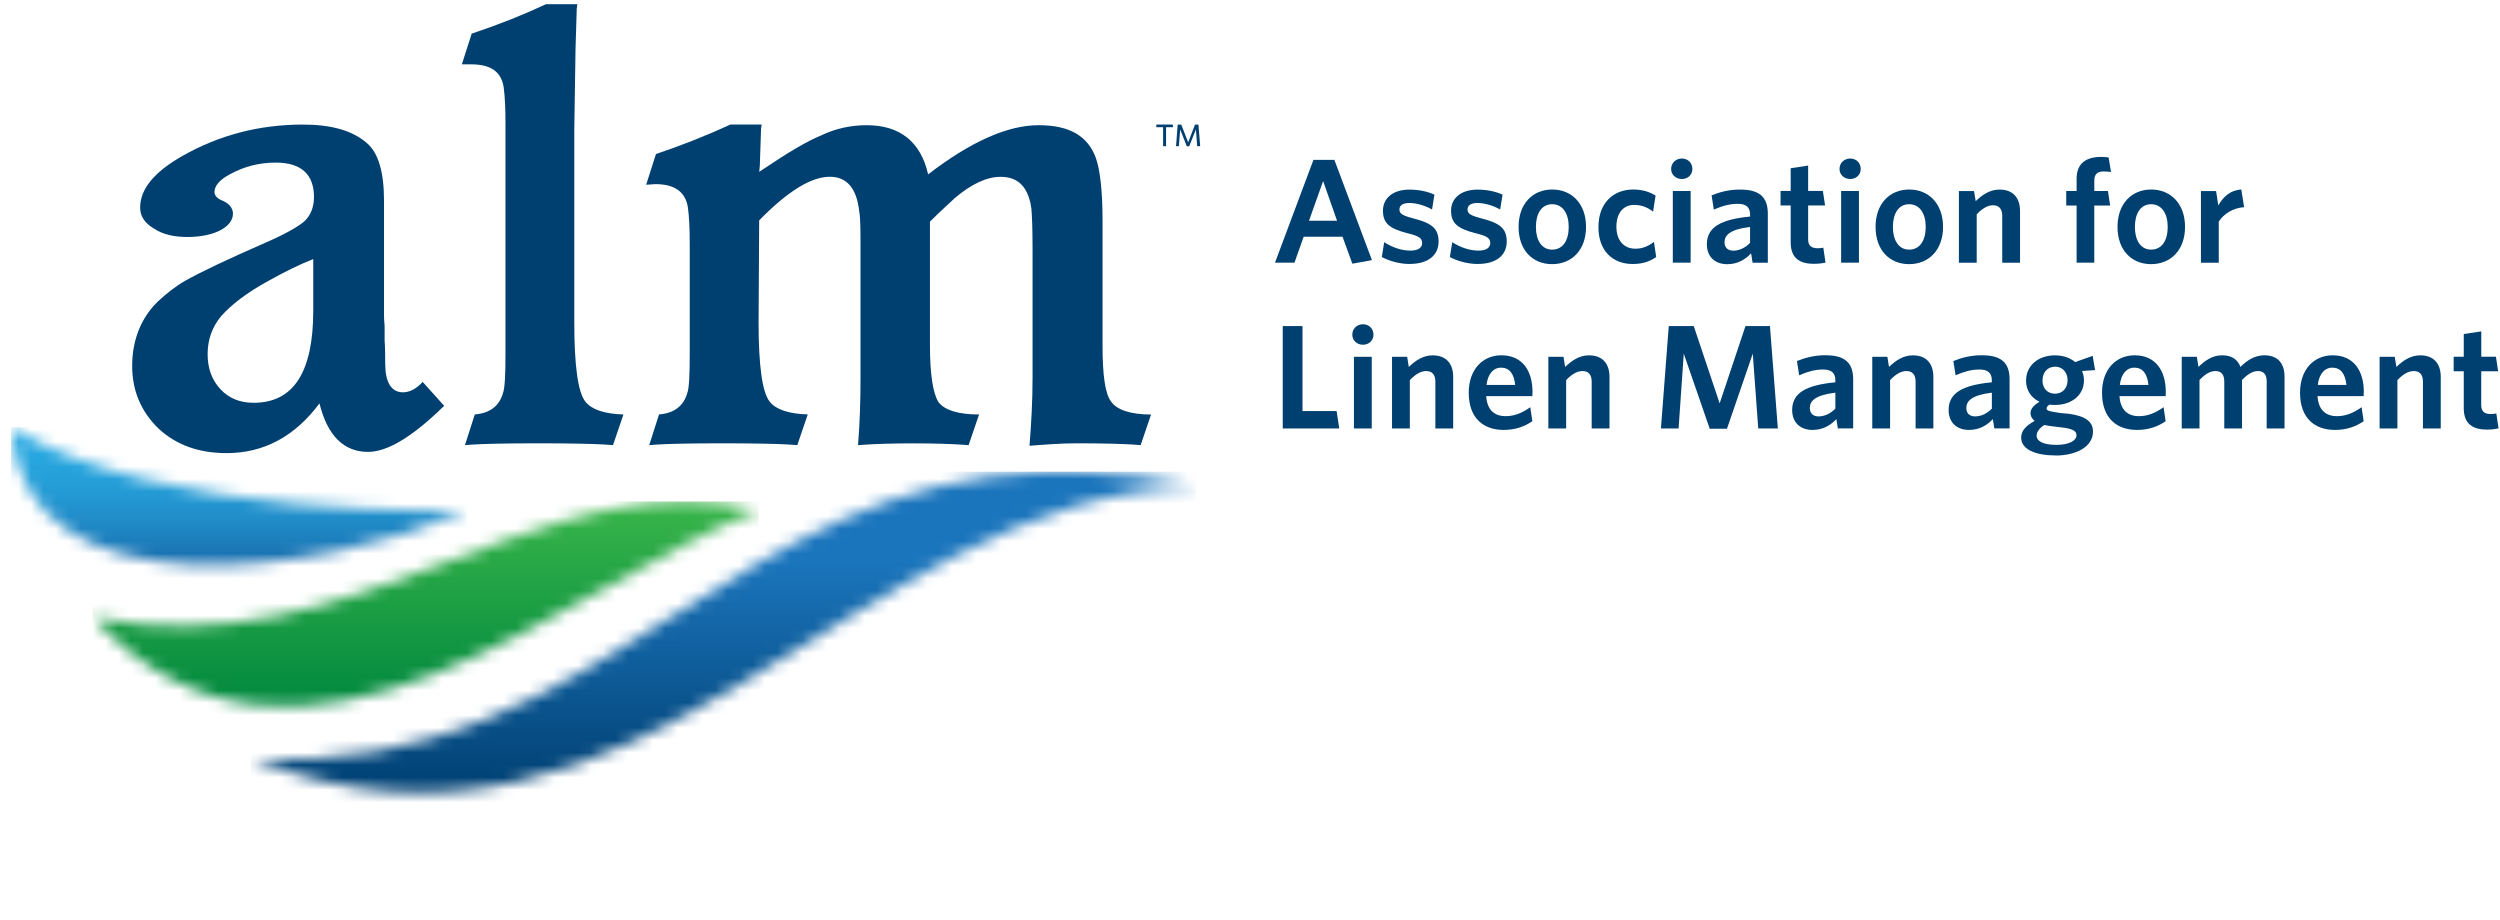 <svg xmlns="http://www.w3.org/2000/svg" fill="none" viewBox="0 0 201 74" height="74" width="201">
<g clip-path="url(#clip0_1206_11091)">
<mask height="27" width="77" y="37" x="20" maskUnits="userSpaceOnUse" style="mask-type:luminance" id="mask0_1206_11091">
<path fill="white" d="M84.26 37.923C71.768 38.253 62.955 43.868 54.137 49.483C44.455 55.646 34.764 61.808 20.177 60.979C51.522 73.364 68.585 39.808 96.173 39.102C92.74 38.368 89.562 37.995 86.585 37.919H84.26V37.923Z"></path>
</mask>
<g mask="url(#mask0_1206_11091)">
<path fill="url(#paint0_linear_1206_11091)" d="M96.173 37.923H20.177V73.368H96.173V37.923Z"></path>
</g>
<mask height="17" width="55" y="40" x="7" maskUnits="userSpaceOnUse" style="mask-type:luminance" id="mask1_1206_11091">
<path fill="white" d="M35.542 45.332C26.986 48.574 17.994 51.816 7.443 49.634C24.149 67.618 45.808 46.781 61.002 41.031C59.01 40.535 57.05 40.32 55.114 40.32C48.506 40.32 42.157 42.828 35.542 45.332Z"></path>
</mask>
<g mask="url(#mask1_1206_11091)">
<path fill="url(#paint1_linear_1206_11091)" d="M61.002 40.32H7.443V67.618H61.002V40.32Z"></path>
</g>
<mask height="12" width="38" y="34" x="0" maskUnits="userSpaceOnUse" style="mask-type:luminance" id="mask2_1206_11091">
<path fill="white" d="M0.887 34.352C1.875 49.745 26.034 46.173 37.51 41.031C37.51 41.031 12.959 41.848 0.887 34.352Z"></path>
</mask>
<g mask="url(#mask2_1206_11091)">
<path fill="url(#paint2_linear_1206_11091)" d="M37.51 34.352H0.887V49.745H37.51V34.352Z"></path>
</g>
<path fill="#004071" d="M35.709 32.63C33.189 35.098 31.165 36.332 29.586 36.332C27.661 36.332 26.328 35.05 25.685 32.431C23.709 35.098 21.193 36.431 18.229 36.431C16.006 36.431 14.181 35.788 12.748 34.459C11.368 33.126 10.626 31.447 10.626 29.419C10.626 27.392 11.316 25.566 12.701 24.233C13.391 23.59 14.133 22.999 14.923 22.554C16.157 21.864 18.328 20.828 21.391 19.491C22.971 18.8 24.01 18.209 24.503 17.765C24.998 17.273 25.244 16.63 25.244 15.84C25.244 14.015 24.209 13.074 22.181 13.074C20.848 13.074 19.661 13.368 18.479 14.015C17.637 14.459 17.244 14.951 17.244 15.447C17.244 15.693 17.443 15.943 17.788 16.09C18.431 16.336 18.729 16.733 18.729 17.177C18.729 18.265 17.197 19.054 15.074 19.054C13.987 19.054 13.098 18.856 12.356 18.364C11.618 17.919 11.268 17.376 11.268 16.685C11.268 15.201 12.403 13.82 14.673 12.534C17.637 10.856 20.848 10.015 24.356 10.015C26.677 10.015 28.356 10.511 29.491 11.499C30.431 12.289 30.875 13.868 30.875 16.138V25.372C30.875 25.471 30.875 25.717 30.923 26.209V27.443C30.923 27.296 30.971 27.888 30.971 29.221C30.971 30.753 31.463 31.542 32.403 31.542C32.947 31.542 33.491 31.245 33.983 30.705L35.713 32.63H35.709ZM25.189 20.828C24.054 21.273 22.867 21.864 21.633 22.554C19.804 23.542 18.57 24.53 17.78 25.419C17.038 26.308 16.693 27.344 16.693 28.483C16.693 29.622 17.038 30.558 17.729 31.296C18.419 32.038 19.308 32.384 20.395 32.384C23.606 32.384 25.185 29.915 25.185 24.975V20.828H25.189Z"></path>
<path fill="#004071" d="M49.288 35.788L48.645 35.741C47.804 35.689 45.978 35.642 43.26 35.642C40.542 35.642 38.864 35.689 38.026 35.741L37.383 35.788L38.173 33.32C39.407 33.221 40.149 32.63 40.443 31.594C40.59 31.197 40.641 30.11 40.641 28.431V9.911C40.641 8.725 40.594 7.737 40.494 6.999C40.296 5.765 39.459 5.173 37.875 5.173H37.133L37.923 2.705C40.145 1.963 42.121 1.173 43.899 0.336H46.419L46.371 0.681L46.272 3.939L46.173 10.411V25.919C46.173 29.423 46.471 31.546 47.062 32.288C47.558 32.931 48.594 33.276 50.125 33.324L49.284 35.792L49.288 35.788Z"></path>
<path fill="#004071" d="M91.709 35.788L91.066 35.741C90.225 35.689 88.744 35.642 86.574 35.642C85.288 35.642 84.054 35.741 82.772 35.84C82.919 34.015 83.018 32.185 83.018 30.36V20.09C83.018 18.36 82.971 17.225 82.919 16.733C82.673 15.054 81.883 14.217 80.451 14.217C79.316 14.217 78.082 14.808 76.744 15.943C76.451 16.241 75.756 16.832 74.768 17.82V27.745C74.768 30.114 75.014 31.646 75.459 32.336C75.955 32.979 77.038 33.324 78.717 33.324L77.875 35.792L77.232 35.745C76.391 35.693 75.109 35.646 73.431 35.646C71.752 35.646 70.467 35.693 69.629 35.745L68.986 35.792C69.133 33.967 69.185 32.189 69.185 30.36V20.09C69.185 18.606 69.185 17.57 69.086 17.027C68.887 15.15 68.097 14.213 66.717 14.213C65.232 14.213 63.359 15.348 61.038 17.717L60.99 25.915C60.99 29.419 61.288 31.542 61.879 32.285C62.375 32.927 63.411 33.273 64.943 33.32L64.102 35.788L63.459 35.741C62.617 35.689 60.792 35.642 58.074 35.642C55.355 35.642 53.677 35.689 52.84 35.741L52.197 35.788L52.986 33.32C54.221 33.221 54.963 32.63 55.26 31.594C55.407 31.197 55.455 30.11 55.455 28.431V19.594C55.455 18.36 55.407 17.419 55.308 16.681C55.113 15.447 54.272 14.804 52.693 14.804C52.494 14.804 52.197 14.852 51.951 14.852L52.74 12.384C54.665 11.741 56.689 10.951 58.717 10.015H61.236L61.189 10.36L61.09 13.324L61.042 13.816L61.34 13.618C63.316 12.284 64.895 11.348 65.982 10.903C67.217 10.312 68.451 10.066 69.685 10.066C72.352 10.066 74.03 11.4 74.621 14.019C78.03 11.4 80.994 10.066 83.51 10.066C86.026 10.066 87.459 10.955 88.102 12.685C88.451 13.673 88.645 15.352 88.645 17.773V27.749C88.645 30.118 88.84 31.65 89.336 32.292C89.78 32.935 90.867 33.328 92.546 33.328L91.705 35.796L91.709 35.788Z"></path>
<path fill="#004071" d="M105.602 12.852H107.284L110.304 20.916L108.729 21.201L107.939 19.031H104.816L104.074 21.118H102.51L105.602 12.852ZM105.244 17.745H107.498L106.379 14.558L105.244 17.745Z"></path>
<path fill="#004071" d="M113.34 21.225C112.502 21.225 111.645 20.963 111.098 20.665L111.288 19.471C111.907 19.876 112.673 20.149 113.387 20.149C114.006 20.149 114.34 19.923 114.34 19.55C114.34 19.145 114.09 18.979 113.169 18.753C111.772 18.395 111.189 17.991 111.189 16.939C111.189 15.947 111.975 15.245 113.312 15.245C114.066 15.245 114.756 15.387 115.328 15.649L115.137 16.844C114.566 16.522 113.883 16.32 113.312 16.32C112.776 16.32 112.514 16.522 112.514 16.844C112.514 17.165 112.729 17.32 113.586 17.546C115.078 17.927 115.661 18.336 115.661 19.419C115.661 20.503 114.852 21.221 113.336 21.221"></path>
<path fill="#004071" d="M118.812 21.225C117.975 21.225 117.117 20.963 116.57 20.665L116.76 19.471C117.379 19.876 118.145 20.149 118.86 20.149C119.483 20.149 119.816 19.923 119.816 19.55C119.816 19.145 119.566 18.979 118.645 18.753C117.248 18.395 116.665 17.991 116.665 16.939C116.665 15.947 117.455 15.245 118.788 15.245C119.538 15.245 120.233 15.387 120.804 15.649L120.613 16.844C120.042 16.522 119.36 16.32 118.788 16.32C118.252 16.32 117.99 16.522 117.99 16.844C117.99 17.165 118.205 17.32 119.066 17.546C120.558 17.927 121.141 18.336 121.141 19.419C121.141 20.503 120.332 21.221 118.816 21.221"></path>
<path fill="#004071" d="M124.788 21.237C123.225 21.237 122.094 20.118 122.094 18.241C122.094 16.364 123.241 15.237 124.8 15.237C126.36 15.237 127.518 16.368 127.518 18.241C127.518 20.114 126.36 21.237 124.788 21.237ZM124.788 16.419C123.943 16.419 123.487 17.173 123.487 18.245C123.487 19.316 123.951 20.07 124.788 20.07C125.669 20.07 126.125 19.316 126.125 18.245C126.125 17.173 125.649 16.419 124.788 16.419Z"></path>
<path fill="#004071" d="M131.26 21.225C129.649 21.225 128.514 20.154 128.514 18.265C128.514 16.261 129.768 15.237 131.308 15.237C132.07 15.237 132.653 15.439 133.109 15.725L132.907 17.015C132.419 16.642 131.951 16.475 131.379 16.475C130.558 16.475 129.959 17.082 129.959 18.229C129.959 19.376 130.601 19.995 131.474 19.995C131.974 19.995 132.431 19.864 132.978 19.447L133.157 20.665C132.574 21.07 131.986 21.225 131.26 21.225Z"></path>
<path fill="#004071" d="M135.22 14.392C134.744 14.392 134.359 14.058 134.359 13.582C134.359 13.106 134.74 12.745 135.22 12.745C135.701 12.745 136.066 13.09 136.066 13.582C136.066 14.074 135.685 14.392 135.22 14.392ZM134.494 15.356H135.927V21.118H134.494V15.356Z"></path>
<path fill="#004071" d="M140.907 21.118L140.788 20.368C140.324 20.856 139.724 21.241 138.867 21.241C137.891 21.241 137.232 20.645 137.232 19.642C137.232 18.245 138.379 17.637 140.705 17.411V17.245C140.705 16.626 140.348 16.387 139.713 16.387C139.046 16.387 138.415 16.578 137.792 16.852L137.613 15.705C138.28 15.443 138.982 15.241 139.903 15.241C141.395 15.241 142.133 15.788 142.133 17.173V21.122H140.903L140.907 21.118ZM140.705 18.245C139.046 18.447 138.653 18.935 138.653 19.483C138.653 19.899 138.915 20.153 139.355 20.153C139.844 20.153 140.312 19.927 140.705 19.53V18.245Z"></path>
<path fill="#004071" d="M145.868 21.213C144.733 21.213 143.971 20.796 143.971 19.483V16.522H143.157V15.352H143.971V13.526L145.375 13.312V15.352H146.558L146.737 16.522H145.375V19.245C145.375 19.709 145.59 19.959 146.137 19.959C146.304 19.959 146.459 19.947 146.594 19.911L146.772 21.114C146.546 21.161 146.284 21.209 145.868 21.209"></path>
<path fill="#004071" d="M148.757 14.392C148.28 14.392 147.896 14.058 147.896 13.582C147.896 13.106 148.276 12.745 148.757 12.745C149.237 12.745 149.602 13.09 149.602 13.582C149.602 14.074 149.221 14.392 148.757 14.392ZM148.026 15.356H149.459V21.118H148.026V15.356Z"></path>
<path fill="#004071" d="M153.49 21.237C151.927 21.237 150.796 20.118 150.796 18.241C150.796 16.364 151.943 15.237 153.502 15.237C155.062 15.237 156.221 16.368 156.221 18.241C156.221 20.114 155.062 21.237 153.49 21.237ZM153.49 16.419C152.645 16.419 152.189 17.173 152.189 18.245C152.189 19.316 152.653 20.07 153.49 20.07C154.371 20.07 154.828 19.316 154.828 18.245C154.828 17.173 154.351 16.419 153.49 16.419Z"></path>
<path fill="#004071" d="M160.979 21.118V17.348C160.979 16.848 160.764 16.503 160.241 16.503C159.788 16.503 159.344 16.788 158.927 17.233V21.122H157.495V15.36H158.713L158.844 16.173C159.384 15.657 159.991 15.241 160.764 15.241C161.84 15.241 162.411 15.896 162.411 16.971V21.122H160.979V21.118Z"></path>
<path fill="#004071" d="M169.133 13.784C168.645 13.784 168.383 13.999 168.383 14.511V15.356H169.479L169.657 16.526H168.379V21.118H166.959V16.526H166.125V15.356H166.959V14.368C166.959 13.09 167.772 12.614 168.951 12.614C169.165 12.614 169.368 12.638 169.534 12.661L169.725 13.832C169.582 13.808 169.368 13.784 169.129 13.784"></path>
<path fill="#004071" d="M172.947 21.237C171.383 21.237 170.249 20.118 170.249 18.241C170.249 16.364 171.395 15.237 172.955 15.237C174.514 15.237 175.677 16.368 175.677 18.241C175.677 20.114 174.518 21.237 172.947 21.237ZM172.947 16.419C172.102 16.419 171.645 17.173 171.645 18.245C171.645 19.316 172.11 20.07 172.947 20.07C173.828 20.07 174.284 19.316 174.284 18.245C174.284 17.173 173.804 16.419 172.947 16.419Z"></path>
<path fill="#004071" d="M178.388 17.816V21.122H176.955V15.36H178.173L178.352 16.515C178.733 15.848 179.304 15.284 180.201 15.237L180.427 16.657C179.53 16.717 178.792 17.193 178.388 17.816Z"></path>
<path fill="#004071" d="M103.133 34.447V26.217H104.721V33.05H107.463L107.677 34.447H103.133Z"></path>
<path fill="#004071" d="M109.582 27.717C109.106 27.717 108.725 27.383 108.725 26.903C108.725 26.423 109.106 26.07 109.582 26.07C110.058 26.07 110.427 26.415 110.427 26.903C110.427 27.391 110.046 27.717 109.582 27.717ZM108.856 28.685H110.288V34.447H108.856V28.685Z"></path>
<path fill="#004071" d="M115.403 34.447V30.677C115.403 30.177 115.189 29.832 114.665 29.832C114.213 29.832 113.768 30.117 113.351 30.562V34.451H111.919V28.689H113.137L113.268 29.502C113.808 28.986 114.415 28.57 115.189 28.57C116.26 28.57 116.836 29.225 116.836 30.3V34.451H115.403V34.447Z"></path>
<path fill="#004071" d="M120.899 34.566C119.288 34.566 118.086 33.645 118.086 31.574C118.086 29.701 119.209 28.566 120.709 28.566C122.439 28.566 123.213 29.867 123.213 31.502C123.213 31.622 123.201 31.764 123.201 31.848H119.491C119.562 32.979 120.169 33.459 121.054 33.459C121.792 33.459 122.403 33.185 123.034 32.74L123.201 33.864C122.582 34.292 121.828 34.566 120.899 34.566ZM119.518 30.951H121.82C121.725 30.054 121.368 29.558 120.673 29.558C120.102 29.558 119.626 30.022 119.515 30.951"></path>
<path fill="#004071" d="M127.971 34.447V30.677C127.971 30.177 127.757 29.832 127.233 29.832C126.777 29.832 126.336 30.117 125.919 30.562V34.451H124.487V28.689H125.705L125.836 29.502C126.372 28.986 126.983 28.57 127.757 28.57C128.828 28.57 129.403 29.225 129.403 30.3V34.451H127.971V34.447Z"></path>
<path fill="#004071" d="M141.363 34.447L140.923 28.435L138.848 34.471H137.463L135.375 28.435L134.959 34.447H133.538L134.169 26.217H136.177L138.26 32.431L140.336 26.217H142.304L142.939 34.447H141.363Z"></path>
<path fill="#004071" d="M147.764 34.447L147.645 33.697C147.181 34.185 146.582 34.566 145.725 34.566C144.745 34.566 144.09 33.971 144.09 32.967C144.09 31.57 145.237 30.963 147.562 30.737V30.57C147.562 29.951 147.205 29.709 146.574 29.709C145.903 29.709 145.272 29.899 144.653 30.173L144.475 29.026C145.141 28.764 145.848 28.562 146.764 28.562C148.257 28.562 148.995 29.11 148.995 30.495V34.443H147.764V34.447ZM147.562 31.57C145.903 31.772 145.51 32.26 145.51 32.808C145.51 33.225 145.772 33.479 146.213 33.479C146.701 33.479 147.169 33.252 147.562 32.856V31.57Z"></path>
<path fill="#004071" d="M154.014 34.447V30.677C154.014 30.177 153.8 29.832 153.276 29.832C152.824 29.832 152.379 30.117 151.963 30.562V34.451H150.53V28.689H151.745L151.876 29.502C152.411 28.986 153.022 28.57 153.796 28.57C154.872 28.57 155.443 29.225 155.443 30.3V34.451H154.014V34.447Z"></path>
<path fill="#004071" d="M160.344 34.447L160.224 33.697C159.76 34.185 159.165 34.566 158.304 34.566C157.328 34.566 156.669 33.971 156.669 32.967C156.669 31.57 157.816 30.963 160.141 30.737V30.57C160.141 29.951 159.784 29.709 159.149 29.709C158.482 29.709 157.851 29.899 157.228 30.173L157.05 29.026C157.717 28.764 158.423 28.562 159.34 28.562C160.832 28.562 161.57 29.11 161.57 30.495V34.443H160.34L160.344 34.447ZM160.145 31.57C158.486 31.772 158.094 32.26 158.094 32.808C158.094 33.225 158.355 33.479 158.796 33.479C159.284 33.479 159.752 33.252 160.145 32.856V31.57Z"></path>
<path fill="#004071" d="M165.245 36.617C163.681 36.617 162.502 36.141 162.502 35.189C162.502 34.641 162.871 34.236 163.586 33.84C163.36 33.661 163.252 33.447 163.252 33.209C163.252 32.887 163.502 32.578 163.979 32.304C163.3 31.983 162.895 31.375 162.895 30.61C162.895 29.355 163.919 28.57 165.209 28.57C165.864 28.57 166.423 28.76 166.844 29.11L168.252 28.61L168.443 29.756L167.395 29.828C167.491 30.054 167.55 30.316 167.55 30.578C167.55 31.82 166.491 32.558 165.248 32.558C165.082 32.558 164.915 32.558 164.772 32.534C164.629 32.629 164.546 32.736 164.546 32.832C164.546 33.022 164.725 33.07 165.618 33.201L166.356 33.272C167.534 33.439 168.276 33.812 168.276 34.693C168.276 35.935 166.915 36.625 165.248 36.625M164.352 34.173C163.935 34.459 163.745 34.733 163.745 35.03C163.745 35.459 164.256 35.768 165.34 35.768C166.368 35.768 166.951 35.419 166.951 34.994C166.951 34.685 166.701 34.506 165.987 34.395L165.213 34.3C164.82 34.252 164.625 34.229 164.352 34.169M165.221 29.483C164.59 29.483 164.217 29.971 164.217 30.602C164.217 31.197 164.598 31.653 165.221 31.653C165.844 31.653 166.233 31.189 166.233 30.566C166.233 29.943 165.828 29.479 165.221 29.479"></path>
<path fill="#004071" d="M171.816 34.566C170.205 34.566 169.002 33.645 169.002 31.574C169.002 29.701 170.121 28.566 171.625 28.566C173.356 28.566 174.129 29.867 174.129 31.502C174.129 31.622 174.118 31.764 174.118 31.848H170.407C170.479 32.979 171.086 33.459 171.971 33.459C172.709 33.459 173.316 33.185 173.951 32.74L174.118 33.864C173.498 34.292 172.748 34.566 171.816 34.566ZM170.435 30.951H172.737C172.641 30.054 172.284 29.558 171.59 29.558C171.018 29.558 170.542 30.022 170.435 30.951Z"></path>
<path fill="#004071" d="M182.241 34.447V30.677C182.241 30.177 182.062 29.832 181.538 29.832C181.098 29.832 180.677 30.117 180.26 30.546V34.447H178.832V30.677C178.832 30.177 178.641 29.832 178.117 29.832C177.677 29.832 177.256 30.117 176.84 30.546V34.447H175.411V28.685H176.625L176.756 29.498C177.292 28.983 177.879 28.566 178.653 28.566C179.475 28.566 179.915 28.935 180.133 29.498C180.645 28.983 181.276 28.566 182.054 28.566C183.141 28.566 183.677 29.221 183.677 30.296V34.447H182.244H182.241Z"></path>
<path fill="#004071" d="M187.737 34.566C186.126 34.566 184.923 33.645 184.923 31.574C184.923 29.701 186.042 28.566 187.546 28.566C189.277 28.566 190.05 29.867 190.05 31.502C190.05 31.622 190.038 31.764 190.038 31.848H186.328C186.4 32.979 187.007 33.459 187.892 33.459C188.63 33.459 189.241 33.185 189.872 32.74L190.038 33.864C189.419 34.292 188.665 34.566 187.737 34.566ZM186.352 30.951H188.654C188.558 30.054 188.201 29.558 187.507 29.558C186.935 29.558 186.459 30.022 186.348 30.951"></path>
<path fill="#004071" d="M194.804 34.447V30.677C194.804 30.177 194.59 29.832 194.066 29.832C193.609 29.832 193.169 30.117 192.752 30.562V34.451H191.32V28.689H192.538L192.669 29.502C193.205 28.986 193.816 28.57 194.59 28.57C195.665 28.57 196.236 29.225 196.236 30.3V34.451H194.804V34.447Z"></path>
<path fill="#004071" d="M199.983 34.542C198.848 34.542 198.086 34.126 198.086 32.812V29.852H197.276V28.681H198.086V26.856L199.495 26.642V28.681H200.673L200.852 29.852H199.491V32.574C199.491 33.038 199.705 33.288 200.253 33.288C200.419 33.288 200.574 33.276 200.705 33.241L200.884 34.443C200.657 34.491 200.395 34.538 199.979 34.538"></path>
<path fill="#004071" d="M93.752 10.229V11.753H93.514V10.229H92.971V10.015H94.284L94.312 10.229H93.752ZM96.252 11.753L96.153 10.403L95.614 11.761H95.419L94.887 10.412L94.78 11.757H94.554L94.685 10.019H94.971L95.53 11.443L96.078 10.019H96.356L96.495 11.757H96.256L96.252 11.753Z"></path>
</g>
<defs>
<linearGradient gradientUnits="userSpaceOnUse" y2="63.641" x2="57.254" y1="37.875" x1="57.254" id="paint0_linear_1206_11091">
<stop stop-color="#1B75BC"></stop>
<stop stop-color="#1B75BC" offset="0.28"></stop>
<stop stop-color="#004072" offset="1"></stop>
</linearGradient>
<linearGradient gradientUnits="userSpaceOnUse" y2="56.838" x2="34.768" y1="40.352" x1="34.768" id="paint1_linear_1206_11091">
<stop stop-color="#39B54A"></stop>
<stop stop-color="#00883E" offset="1"></stop>
</linearGradient>
<linearGradient gradientUnits="userSpaceOnUse" y2="45.436" x2="19.313" y1="34.346" x1="19.313" id="paint2_linear_1206_11091">
<stop stop-color="#29AAE2"></stop>
<stop stop-color="#27A5DE" offset="0.25"></stop>
<stop stop-color="#2499D3" offset="0.5"></stop>
<stop stop-color="#1E84C1" offset="0.77"></stop>
<stop stop-color="#186BAC" offset="1"></stop>
</linearGradient>
<clipPath id="clip0_1206_11091">
<rect transform="translate(0.887 0.332)" fill="white" height="73.036" width="200"></rect>
</clipPath>
</defs>
</svg>
